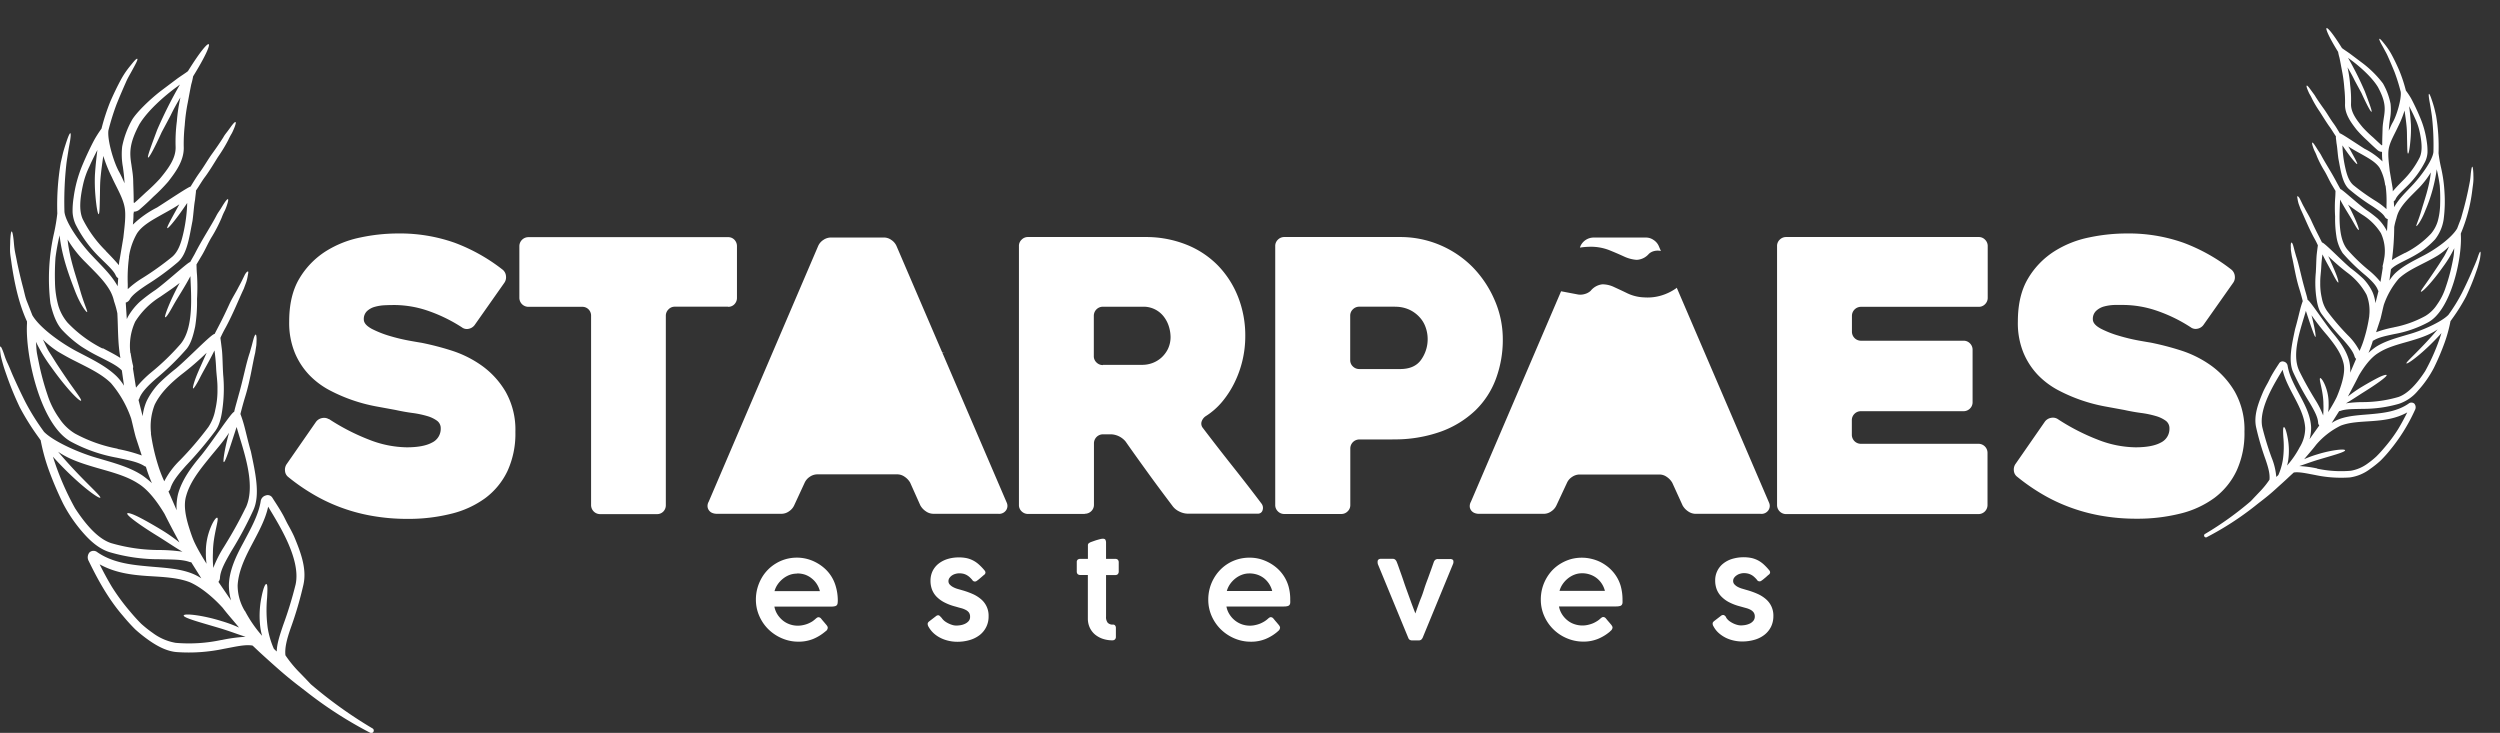 <?xml version="1.0" encoding="UTF-8" standalone="no"?><svg xmlns="http://www.w3.org/2000/svg" xmlns:xlink="http://www.w3.org/1999/xlink" fill="#000000" height="224.81" viewBox="0 0 766.9 224.81" width="766.9"><rect x="0" y="0" width="766.9" height="224.81" fill="#333333" stroke="none"/><defs><clipPath id="a"><path d="M11.84 0H766.9V214.91H11.84z" fill="none"/></clipPath></defs><g data-name="Camada 2"><g data-name="Camada 1"><path d="M338.31,111.92h12.22a8.92,8.92,0,0,0,2.89-.52,8.65,8.65,0,0,0,2.78-1.63,8.91,8.91,0,0,0,2.07-2.72,8.41,8.41,0,0,0,.81-3.82,11.16,11.16,0,0,0-.41-2.72,9.67,9.67,0,0,0-1.39-3,7.82,7.82,0,0,0-6.75-3.42H338.31a2.77,2.77,0,0,0-2.77,2.78v12.31a2.62,2.62,0,0,0,.81,2,2.7,2.7,0,0,0,2,.81m-5.57,45.67H315.38a2.76,2.76,0,0,1-2-.81,2.63,2.63,0,0,1-.81-2V75.53a2.61,2.61,0,0,1,.81-2,2.67,2.67,0,0,1,2-.82h36.06A33.41,33.41,0,0,1,363.82,75a28,28,0,0,1,9.68,6.33A29.11,29.11,0,0,1,379.76,91,32.23,32.23,0,0,1,382,103.24a32.23,32.23,0,0,1-3.36,14.26,29.33,29.33,0,0,1-3.83,5.86,21.54,21.54,0,0,1-5,4.34,3.21,3.21,0,0,0-1.22,1.68,2.09,2.09,0,0,0,.41,1.91q4.41,5.81,9.27,11.94t8.7,11.24a2.16,2.16,0,0,1,.35,2,1.44,1.44,0,0,1-1.51,1.1H364.29a5.93,5.93,0,0,1-2.49-.64,5.45,5.45,0,0,1-2-1.56c-2.44-3.24-4.91-6.53-7.32-9.86s-4.82-6.68-7.2-10.08a6.14,6.14,0,0,0-4.39-2.2h-2.54a2.77,2.77,0,0,0-2.77,2.78v18.78a2.66,2.66,0,0,1-.81,2,2.79,2.79,0,0,1-2,.81M251,75.41a4.3,4.3,0,0,1,1.56-1.8,4.14,4.14,0,0,1,2.38-.75h16.23a3.87,3.87,0,0,1,2.26.75,4.36,4.36,0,0,1,1.56,1.8l33.86,78.84a2.38,2.38,0,0,1-.17,2.2,2.57,2.57,0,0,1-2.49,1.16H286.38a4.05,4.05,0,0,1-2.37-.76,5.31,5.31,0,0,1-1.68-1.8l-3.13-7a5.38,5.38,0,0,0-1.68-1.79,3.94,3.94,0,0,0-2.25-.75H250.79a4.14,4.14,0,0,0-2.38.75,4.33,4.33,0,0,0-1.56,1.79l-3.24,7a4.39,4.39,0,0,1-1.57,1.8,4,4,0,0,1-2.25.76h-20a3.63,3.63,0,0,1-1.21-.23,2.26,2.26,0,0,1-1-.7,2.3,2.3,0,0,1-.52-1.15,2.6,2.6,0,0,1,.34-1.63ZM223.31,94.08H207.07a2.62,2.62,0,0,0-2,.82,2.69,2.69,0,0,0-.82,2v58a2.77,2.77,0,0,1-.75,2,2.66,2.66,0,0,1-2,.81h-17.4a2.77,2.77,0,0,1-2.78-2.78v-58a2.72,2.72,0,0,0-.75-2,2.65,2.65,0,0,0-2-.81H162.1a2.77,2.77,0,0,1-2.78-2.78V75.53a2.78,2.78,0,0,1,2.78-2.78h61.21a2.59,2.59,0,0,1,2,.82,2.8,2.8,0,0,1,.76,2V91.31a2.78,2.78,0,0,1-.76,2,2.58,2.58,0,0,1-2,.81M100.88,128.52a65.57,65.57,0,0,0,12.4,6.38,32.5,32.5,0,0,0,11.47,2.32c3.41,0,6-.48,7.77-1.45a4.67,4.67,0,0,0,2.68-4.34,2.82,2.82,0,0,0-1.16-2.38,9.76,9.76,0,0,0-3.07-1.44,29.56,29.56,0,0,0-4.47-.93q-2.55-.34-5.21-.93l-6-1.1a50.49,50.49,0,0,1-14.15-4.92A24.68,24.68,0,0,1,94.84,115a22.2,22.2,0,0,1-4.45-6.91,24.24,24.24,0,0,1-1.68-9.44q0-8,3.13-13.22a25,25,0,0,1,8-8.29,31.71,31.71,0,0,1,10.72-4.29A55.59,55.59,0,0,1,122,71.62a50.33,50.33,0,0,1,17.45,2.84,55.09,55.09,0,0,1,14.77,8.29,2.82,2.82,0,0,1,1,2,2.94,2.94,0,0,1-.57,2.09l-9.05,12.87a3,3,0,0,1-1.85,1.16,2.5,2.5,0,0,1-2.08-.47,47.66,47.66,0,0,0-11-5.27,32.3,32.3,0,0,0-9.39-1.56c-.86,0-1.84,0-3,.06a13.64,13.64,0,0,0-3.19.46,5.79,5.79,0,0,0-2.49,1.33,3.34,3.34,0,0,0-1,2.55c0,1.09.81,2,2.43,2.9a31.58,31.58,0,0,0,5.56,2.2,56.25,56.25,0,0,0,6,1.44c1.94.35,3.17.56,3.71.64a85.39,85.39,0,0,1,9.16,2.37,33.5,33.5,0,0,1,9.33,4.64,26,26,0,0,1,7.31,8,23.66,23.66,0,0,1,3,12.34,27.39,27.39,0,0,1-2.43,12,22.27,22.27,0,0,1-6.79,8.29,29.49,29.49,0,0,1-10.43,4.8,53.84,53.84,0,0,1-13.5,1.58,61.25,61.25,0,0,1-11.25-1,54.08,54.08,0,0,1-9.74-2.73,52.82,52.82,0,0,1-8.4-4.11,59.78,59.78,0,0,1-7.13-5,2.59,2.59,0,0,1-1-1.92,3,3,0,0,1,.58-2.14l8.93-12.87a3,3,0,0,1,1.85-1.15,2.79,2.79,0,0,1,2.09.34" fill="#ffffff"/><path d="M11.84 0H766.9V214.91H11.84z" fill="none"/><g clip-path="url(#a)"><path d="M264.06,126.87,280,138.45l-8-24.23Zm-9.88-7.14c9.3-5.66,22.7-10.27,35.65-11.58H270.12l-6.07-18.77L258,108.17H238.2Zm-2.71,16.4-3.18,2.32,2.35-7.22Zm-2.05,2.32v0Z" fill="#ffffff" fill-rule="evenodd"/></g><path d="M427.94,94.08H417a2.73,2.73,0,0,0-2,.82,2.64,2.64,0,0,0-.81,1.94v13.62a2.6,2.6,0,0,0,.81,1.94,2.75,2.75,0,0,0,2,.81h12.47c3,0,5.11-.95,6.45-2.82a10.9,10.9,0,0,0,1.4-10,8.76,8.76,0,0,0-1.93-3.17,9.81,9.81,0,0,0-3.13-2.25,10.17,10.17,0,0,0-4.33-.87m-.81,40.71H417a2.77,2.77,0,0,0-2.78,2.77v17.28a2.62,2.62,0,0,1-.81,2,2.68,2.68,0,0,1-1.95.81H394a2.7,2.7,0,0,1-2-.81,2.67,2.67,0,0,1-.81-2V75.53a2.65,2.65,0,0,1,.81-2,2.73,2.73,0,0,1,2-.82h35.48a31.23,31.23,0,0,1,22.2,9.16,33.19,33.19,0,0,1,6.73,10A30,30,0,0,1,461,104.05a34.38,34.38,0,0,1-2.1,12.12,26.12,26.12,0,0,1-6.33,9.74,30.22,30.22,0,0,1-10.58,6.49,42,42,0,0,1-14.82,2.38" fill="#ffffff"/><path d="M11.84 0H766.9V214.91H11.84z" fill="none"/><path d="M514.36,88.26l28.34,66a2.35,2.35,0,0,1-.18,2.2,2.57,2.57,0,0,1-2.49,1.16H520.21a4.05,4.05,0,0,1-2.37-.76,5.31,5.31,0,0,1-1.68-1.8L513,148.12a5.34,5.34,0,0,0-1.68-1.81,3.87,3.87,0,0,0-2.26-.75H484.61a4.11,4.11,0,0,0-2.37.75,4.19,4.19,0,0,0-1.56,1.81l-3.24,6.94a4.39,4.39,0,0,1-1.57,1.8,4,4,0,0,1-2.26.76h-20a3.74,3.74,0,0,1-1.22-.23,2.5,2.5,0,0,1-1-.69,2.29,2.29,0,0,1-.52-1.16,2.72,2.72,0,0,1,.35-1.62l27.66-64.57,5.26,1a4.74,4.74,0,0,0,2.11-.19,4.31,4.31,0,0,0,1.69-.94,5.39,5.39,0,0,1,3.59-2,8.26,8.26,0,0,1,3.59.83c1.26.58,2.64,1.21,4.12,1.94a13.08,13.08,0,0,0,5.18,1.24,14.59,14.59,0,0,0,5.39-.64,15.75,15.75,0,0,0,4.33-2.13Z" fill="#ffffff"/><path d="M11.84 0H766.9V214.91H11.84z" fill="none"/><path d="M484.85,75.42a4.48,4.48,0,0,1,3.93-2.55H505a4.07,4.07,0,0,1,2.26.75,4.23,4.23,0,0,1,1.56,1.8L509.5,77a4.24,4.24,0,0,0-2,0,3.62,3.62,0,0,0-1.69.87,5.2,5.2,0,0,1-3.76,1.84,11.13,11.13,0,0,1-3.81-1c-1.37-.63-2.91-1.3-4.65-2a15.53,15.53,0,0,0-6.29-1,19.4,19.4,0,0,0-2.65.25Z" fill="#ffffff"/><path d="M11.84 0H766.9V214.91H11.84z" fill="none"/><path d="M568.1,96.88v4.86a2.77,2.77,0,0,0,2.78,2.78H602.3a2.65,2.65,0,0,1,2,.81,2.71,2.71,0,0,1,.81,2v16a2.66,2.66,0,0,1-.81,2,2.74,2.74,0,0,1-2,.81H570.88a2.72,2.72,0,0,0-2,.81,2.67,2.67,0,0,0-.81,2v4.41a2.77,2.77,0,0,0,2.78,2.78h36.06a2.77,2.77,0,0,1,2.78,2.78v16a2.77,2.77,0,0,1-2.78,2.78h-59a2.77,2.77,0,0,1-2.78-2.78V75.53a2.65,2.65,0,0,1,.81-2,2.73,2.73,0,0,1,2-.82h59a2.64,2.64,0,0,1,2,.82,2.68,2.68,0,0,1,.81,2V91.31a2.7,2.7,0,0,1-.81,2,2.63,2.63,0,0,1-2,.81H570.88a2.78,2.78,0,0,0-2.78,2.78" fill="#ffffff"/><path d="M11.84 0H766.9V214.91H11.84z" fill="none"/><path d="M631.18,128.52a65.27,65.27,0,0,0,12.4,6.38,32.56,32.56,0,0,0,11.49,2.32c3.4,0,6-.48,7.77-1.45a4.66,4.66,0,0,0,2.66-4.34,2.82,2.82,0,0,0-1.16-2.38,9.76,9.76,0,0,0-3.07-1.44,29.3,29.3,0,0,0-4.47-.93q-2.55-.34-5.21-.93l-6-1.1a50.49,50.49,0,0,1-14.15-4.92,24.86,24.86,0,0,1-6.33-4.74,22.38,22.38,0,0,1-4.45-6.91A24,24,0,0,1,619,98.64q0-8,3.13-13.22a24.88,24.88,0,0,1,8-8.29,31.62,31.62,0,0,1,10.72-4.29,55.66,55.66,0,0,1,11.48-1.22,50.33,50.33,0,0,1,17.45,2.84,55.3,55.3,0,0,1,14.78,8.29,3,3,0,0,1,1,2,2.9,2.9,0,0,1-.58,2.09l-9.05,12.84a2.91,2.91,0,0,1-1.85,1.16,2.53,2.53,0,0,1-2.08-.46,46.85,46.85,0,0,0-11-5.27,32.3,32.3,0,0,0-9.39-1.56c-.85,0-1.84,0-3,0a14.18,14.18,0,0,0-3.19.47A5.75,5.75,0,0,0,643,95.37a3.37,3.37,0,0,0-1,2.55c0,1.09.81,2,2.43,2.89A30.5,30.5,0,0,0,650,103a57,57,0,0,0,6,1.45c1.94.35,3.17.56,3.71.64a85.39,85.39,0,0,1,9.16,2.37,33.34,33.34,0,0,1,9.33,4.63,26,26,0,0,1,7.31,8,23.67,23.67,0,0,1,3,12.35,27.31,27.31,0,0,1-2.43,12,22.3,22.3,0,0,1-6.79,8.3,29.49,29.49,0,0,1-10.43,4.8,54.33,54.33,0,0,1-13.51,1.58,61.33,61.33,0,0,1-11.25-1,54.33,54.33,0,0,1-9.73-2.73,52.21,52.21,0,0,1-8.42-4.11,61.16,61.16,0,0,1-7.12-5,2.57,2.57,0,0,1-1.06-1.92,3,3,0,0,1,.58-2.14l8.93-12.87a3,3,0,0,1,1.85-1.16,2.79,2.79,0,0,1,2.09.35" fill="#ffffff"/><path d="M11.84 0H766.9V214.91H11.84z" fill="none"/><path d="M491.62,126.11h10.32a1.92,1.92,0,0,0,1.68-.75,1.62,1.62,0,0,0-.06-1.79c-.78-1.94-1.7-4.2-2.78-6.78s-2.08-5-3-7.25c-.31-.69-.66-1-1-1s-.73.35-1.05,1l-5.79,14a1.83,1.83,0,0,0,0,1.79,1.9,1.9,0,0,0,1.74.76" fill="#ffffff"/><path d="M11.84 0H766.9V214.91H11.84z" fill="none"/><path d="M703,74.47c.15,0,.34.39.53,1.11.11.36.21.79.34,1.29s.31,1.07.47,1.69c.86,2.46,1.52,6,2.55,9.67.32,1.26.78,2.58,1,3.78.56,0,5,6.79,7.47,9.86,2.23,2.65,4.34,5.46,5.25,8.76a12.65,12.65,0,0,1,.33,3.72l.37-.88,1.45-3.38a1.54,1.54,0,0,1-.46-.7c-.47-1.63-1.81-3.24-3.53-5.2a87.28,87.28,0,0,1-6.55-7.81c-1.1-1.51-1.45-3.5-1.75-5.79a33.15,33.15,0,0,1-.07-7c.14-2.27.13-4.32.31-5.84s.32-2.49.32-2.49a24.06,24.06,0,0,0-1.21-2.37c-1.77-3.31-3-6.48-4.1-8.77-.21-.57-.4-1.1-.58-1.57a11.42,11.42,0,0,1-.3-1.24c-.11-.7-.22-1.08-.07-1.11s.5.27.8.91c.16.33.36.71.57,1.16s.5,1,.79,1.5c.54,1.13,1.41,2.42,2.08,3.9s1.44,3.08,2.29,4.72l1,2c.6-.1,5.86,5.4,8.75,7.84A43.11,43.11,0,0,1,725,85.54a15.8,15.8,0,0,1,2.77,4,12.18,12.18,0,0,1,.92,3.46l.93-3.71a2,2,0,0,1-.21-.38c-.48-1.35-1.88-2.81-3.76-4.44a60.25,60.25,0,0,1-7-6.81,12.7,12.7,0,0,1-1.91-5,35.23,35.23,0,0,1-.42-6.26,44.36,44.36,0,0,1,0-5.4c.13-1.45.09-2.37.13-2.41l-1-1.69c-1-1.63-1.65-3.3-2.6-4.79A33.22,33.22,0,0,1,710.75,48,12.12,12.12,0,0,0,710,46.3a13.83,13.83,0,0,1-.5-1.31c-.24-.73-.31-1.18-.18-1.24s.44.29.86.94c.22.33.47.73.76,1.19s.68,1,1,1.55c1.21,2.35,3.27,5.43,5,8.77l1,1.81c.47,0,5.15,4.37,7.84,6.31a37.68,37.68,0,0,1,3.61,2.74A14.56,14.56,0,0,1,732,70.47l.23.48.24-3.74a1.44,1.44,0,0,1-.92-.71c-.58-1-2.14-2.14-3.92-3.32a59.81,59.81,0,0,1-6.95-5.08c-2.17-1.85-2.65-5.85-3.35-9.4-.26-1.79-.34-3.52-.58-4.76-.07-.62-.13-1.14-.18-1.51a4.33,4.33,0,0,1,0-.6c-.74-1.06-1.37-2.19-2.18-3.26-1-1.45-1.94-3-2.8-4.34a34.05,34.05,0,0,1-2.31-3.86,14.42,14.42,0,0,0-.84-1.58c-.24-.48-.42-.91-.57-1.28-.29-.71-.38-1.15-.25-1.24s.45.26.91.86l.81,1.11c.31.44.71.91,1,1.46.7,1.1,1.56,2.36,2.53,3.7s1.81,2.86,2.85,4.31c.76,1,1.4,2.14,2.05,3.19.33-.06,5.31,3.29,7.59,4.74a21.83,21.83,0,0,1,5.49,3.89,20.83,20.83,0,0,1-.14-2.45l0-.25a.71.71,0,0,1,0-.25,2.07,2.07,0,0,1-1.34-.5c-.94-.82-2-1.8-3.1-2.88a38.64,38.64,0,0,1-3.36-3.41c-1.94-2.48-3.7-5-3.54-8a39,39,0,0,0-.23-4.77,41.14,41.14,0,0,0-.68-5.14c-.31-1.61-.57-3.1-.8-4.17a16,16,0,0,1-.42-1.79c-5.49-8.86-4.39-10.14,1.17-1.19.39.34,1.31.91,2.42,1.7l3.82,2.87A32.89,32.89,0,0,1,731,25.6a20.53,20.53,0,0,1,2.32,6.2,15.81,15.81,0,0,1-.16,4.64c-.15,1.1-.31,2.27-.37,3.66.37-.83.72-1.7,1.17-2.5,1.24-2.1,2.77-7.26,2.48-9.44a55.61,55.61,0,0,0-1.84-5.93c-.74-1.84-1.47-3.54-2.13-5-.34-.8-.76-1.48-1.09-2.12s-.64-1.16-.89-1.62c-.49-.92-.71-1.48-.59-1.58s.55.33,1.21,1.14c.33.4.73.9,1.16,1.5s.89,1.3,1.32,2.09c.8,1.46,1.63,3.18,2.44,5.06a45.56,45.56,0,0,1,2,6.08,25.53,25.53,0,0,1,1.61,2.42c.8,1.52,1.83,3.62,2.79,5.94a28.72,28.72,0,0,1,2,7.28,18.89,18.89,0,0,1,.23,3.34,7.7,7.7,0,0,1-.66,2.7,28.54,28.54,0,0,1-5.58,7.63c-1.6,1.58-3.07,2.87-3.54,4a1.37,1.37,0,0,1-.57.64l.13,1.83c1.39-2.59,3.81-4.8,5.9-7.07,2.27-2.46,5.83-7.18,6.14-9.84A79.18,79.18,0,0,0,746,35.55c-.14-1-.29-1.9-.42-2.72s-.27-1.52-.37-2.11c-.19-1.18-.23-1.89-.09-1.92s.44.6.83,1.77c.2.58.43,1.3.67,2.12s.43,1.78.67,2.78A57.74,57.74,0,0,1,748.05,47a40.67,40.67,0,0,0,.77,4.44,44,44,0,0,1,1.06,7.62,42.57,42.57,0,0,1-.27,8.27A13.18,13.18,0,0,1,747,73.41a26.7,26.7,0,0,1-4.26,3.71,39,39,0,0,1-4.19,2.39c-2.21,1.13-4.11,2-5.1,3.1l-.48,3.45a13,13,0,0,1,1.71-2.17c2.4-2.31,5.66-3.86,8.82-5.52,3.44-1.78,8.51-5.3,10.26-8.29L754.94,67l.87-3.12c.54-2,1-4,1.37-5.77.19-1,.41-2,.54-2.83s.17-1.58.24-2.21c.15-1.24.29-1.94.44-1.92s.26.78.33,2.09c0,.64.06,1.44,0,2.32s-.23,1.9-.36,3a49,49,0,0,1-3.49,13.07,2.07,2.07,0,0,1,0,.35c.47,7-3,23.36-10.22,27a34.74,34.74,0,0,1-10.16,3.49c-2.66.57-4.76,1-6.22,1.88a1,1,0,0,1-.37.16,32.72,32.72,0,0,1-1.36,3.74,21.22,21.22,0,0,1,2.15-1.75c2.86-1.89,6.47-2.83,10-3.89,4-1.07,10.12-3.75,12.35-6l.14-.19a52.56,52.56,0,0,0,4-6.49c1.12-2.22,2.12-4.38,2.94-6.26.39-1,.78-1.82,1.11-2.61s.61-1.47.8-2.06c.39-1.17.67-1.82.82-1.77s.11.8-.09,2.08c-.13.63-.34,1.38-.58,2.24s-.59,1.78-.94,2.79c-.72,2-1.65,4.29-2.76,6.63a56.47,56.47,0,0,1-4.15,6.67l-.63.88v0a42.86,42.86,0,0,1-1.76,6.48,75.84,75.84,0,0,1-3.34,7.87,33.43,33.43,0,0,1-4.9,7,12.84,12.84,0,0,1-5.81,4,39.51,39.51,0,0,1-11.09,1.55c-2.76.08-5.09,0-6.79.6a1.19,1.19,0,0,1-.45.08l-2.31,3.66a11.26,11.26,0,0,1,2.2-1.14c3.09-1.2,6.81-1.28,10.23-1.61,3.79-.35,7.81-.87,11.16-3.19a1.37,1.37,0,0,1,1.77,0,1.74,1.74,0,0,1,.17,2,55.19,55.19,0,0,1-7.77,12.43,37.92,37.92,0,0,1-2.81,3.1,31.88,31.88,0,0,1-3.13,2.49,13.32,13.32,0,0,1-6.24,2.62,38.32,38.32,0,0,1-10.71-.76c-2.62-.48-4.77-1-6.48-.76,0,0-.79.7-1.88,1.73s-2.57,2.34-4,3.64-3,2.55-4.16,3.44-1.92,1.51-1.92,1.51a92.09,92.09,0,0,1-14.66,9.48.57.57,0,1,1-.52-1,99.22,99.22,0,0,0,13.94-10s1.44-1.53,2.92-3.08a26.18,26.18,0,0,0,2.81-3.5c.19-1.71-.33-3.66-1.2-6.2a83.12,83.12,0,0,1-2.85-9.7c-.87-3.64.56-7.42,2.1-11.06.41-.89.86-1.74,1.33-2.57s.83-1.68,1.26-2.43c.84-1.51,1.72-2.79,2.33-3.75a1.23,1.23,0,0,1,1.44-.52,1.55,1.55,0,0,1,1.16,1.23c.48,3.16,2.26,6.31,4,9.58,1.61,3,3.08,6.1,3.21,9.34a12.13,12.13,0,0,1-.5,3.65l3-4.21a1.42,1.42,0,0,1-.35-.85c-.09-1.75-1.2-3.73-2.59-6.12a85.36,85.36,0,0,1-5-9.23c-1.68-3.53-.45-8.72.52-13.36.65-2.24,1.14-4.4,1.55-6s.8-2.58.8-2.58c-.32-1.3-.69-2.66-1.12-4-1.13-3.69-1.61-7.3-2.23-9.8-.1-.62-.19-1.2-.27-1.72s0-.95-.06-1.32c0-.72.08-1.14.22-1.15m28.76-17.5A15.1,15.1,0,0,0,730,51.55c-1.14-1.79-3.39-3-5.52-4.22-1.41-.79-2.83-1.54-4.11-2.41,1.66,3,2.94,5.28,2.72,5.41S720.8,48,718.56,44.6a35.92,35.92,0,0,0,.82,6.59c.49,2.26,1.11,4.37,2.59,5.64a66.77,66.77,0,0,0,6.7,4.76,22.1,22.1,0,0,1,3.41,2.57V63a35.51,35.51,0,0,0-.29-6.13m-5,40a13.64,13.64,0,0,0-.82-6.45,20.81,20.81,0,0,0-6-6.85,63.35,63.35,0,0,1-5.76-5c1,2.17,1.9,4.18,2.46,5.65s.75,2.39.61,2.45-.78-.89-1.58-2.48-2.11-3.78-3.26-6.15c-.17,1.16-.31,2.54-.38,4s-.34,3.11-.3,4.7a19,19,0,0,0,.48,4.69,10.41,10.41,0,0,0,1.57,3.91,73.61,73.61,0,0,0,6.38,7.47,18.69,18.69,0,0,1,3.62,4.84A28,28,0,0,0,725.2,104a45.49,45.49,0,0,0,1.61-7.11m4.66-18.21a13,13,0,0,0-1.1-7.15,17.7,17.7,0,0,0-5.72-5.67c-1.51-1-3-2-4.37-3.11,2.27,4.19,3.55,7.67,3.3,7.78s-.9-1-1.86-2.71-2.55-4.07-3.87-6.6c-.14,4.2-.84,11.65,2.26,15.37A53.87,53.87,0,0,0,726.77,83a25.24,25.24,0,0,1,3.47,3.48l.7-4.36a1.46,1.46,0,0,1,0-.72c.19-.69.36-1.65.54-2.76m-2.11-52.06c-1.74-2.84-5.4-6.17-8.55-8.44-.18-.14-.34-.28-.54-.41a101.83,101.83,0,0,1,5.16,10.31c1.38,3.7,2.3,6.16,2.05,6.25s-1.48-2.21-3.1-5.78l-2-3.69a46.68,46.68,0,0,0-2.27-4.16,36.41,36.41,0,0,1,.81,5.39,35.55,35.55,0,0,1,.27,5.74c-.1,2.63,1.69,5,3.58,7.27A36.65,36.65,0,0,0,728,42.18c1,.94,1.87,1.78,2.58,2.38a.14.14,0,0,0,.12,0,.14.14,0,0,0,.07-.11c0-2,.08-3.57.11-4.91s.26-2.51.4-3.54c.47-2.88.49-5-1.88-9.39M737,55.49a26.86,26.86,0,0,0,5.27-7.21c.92-2,.61-4.84,0-7.76a18.38,18.38,0,0,0-1.45-4.25c-.59-1.35-1.23-2.61-1.8-3.7.27,2,.46,3.92.56,5.65a37.83,37.83,0,0,1-.14,4.68c-.22,2.67-.54,4.28-.76,4.22s-.23-1.53-.28-3.94c-.05-1.19,0-2.64-.14-4.21s-.37-3.27-.64-5.06a31.1,31.1,0,0,1-1.94,4.82c-1.07,2.37-2.47,4.59-2.89,6.79-.35,1.83,0,4.34.28,6.9l.81,4.79.07.34A6.75,6.75,0,0,1,734,58.7c.85-1,1.81-2,3-3.21m.78,22.11a28.7,28.7,0,0,0,7.92-5.88,10.58,10.58,0,0,0,2.11-3.9,21.09,21.09,0,0,0,.73-5.27,52.55,52.55,0,0,0-.12-5.62,47.52,47.52,0,0,0-.93-5A48.42,48.42,0,0,1,744,64.56c-1.19,3.15-2.61,4.94-2.76,4.79s.73-1.93,1.58-4.89,2.38-7,2.86-11.56a26.22,26.22,0,0,1-4.13,5.23c-2.24,2.26-4.35,4.24-5.61,6.58a9.29,9.29,0,0,0-.81,2.23,20.47,20.47,0,0,0-.68,2.7,79.84,79.84,0,0,1-.7,10.14c1.13-.73,2.49-1.42,4-2.2m-3.4,22.82A32.9,32.9,0,0,0,744,96.93a11,11,0,0,0,3.53-3.41,19.24,19.24,0,0,0,2.7-5.36A57.53,57.53,0,0,0,752,81.94c.22-1,.43-2,.61-3s.19-1.93.27-2.81a34.78,34.78,0,0,1-3.42,5.67c-1.18,1.66-2.3,3.12-3.29,4.29-1.95,2.35-3.37,3.6-3.53,3.38s1-1.65,2.65-4.07c.84-1.22,1.83-2.67,2.9-4.31l1.64-2.59c.51-.92,1-1.9,1.45-2.9a21.14,21.14,0,0,1-3.37,2.72c-1.25.78-2.54,1.45-3.81,2.1-3.14,1.61-6.1,3-8.26,5.07a24.68,24.68,0,0,0-4.59,8.06c-.36,1.41-.65,2.83-1,4.23l-1.36,4.13a33.71,33.71,0,0,1,5.5-1.5M725,123.35a39.17,39.17,0,0,0,10.74-1.57c2.93-1,5.74-4.14,8.2-7.92a62.81,62.81,0,0,0,5-11.68c-5.44,6.07-10.53,9.71-10.75,9.29s4.53-4.38,9.58-10.43c-2.61,1.83-5.83,2.79-8.77,3.66-3.52,1-6.75,1.84-9.38,3.55-2.24,1.34-4.28,4-6,6.92-1.07,2.18-2.24,4.3-3.37,6.46a40,40,0,0,1,4.09-2.86c1.9-1.14,3.79-2.2,5.21-2.92s2.5-1,2.58-.79c.15.48-3.34,2.94-7,5.21-2.09,1.32-4.1,2.67-5.49,3.46a36.79,36.79,0,0,1,5.42-.38M710.8,143.76a35.17,35.17,0,0,0,10.33.65,12.15,12.15,0,0,0,5.21-2.25A26.25,26.25,0,0,0,729,140c.82-.82,1.64-1.71,2.42-2.65a46.61,46.61,0,0,0,4.25-5.74c1.15-1.92,2.09-3.73,2.78-5.1-3.48,1.93-7.14,2.4-10.79,2.66s-6.79.32-9.6,1.39a23.55,23.55,0,0,0-7.53,5.83c-1.17,1.54-2.48,3-3.71,4.47a31.78,31.78,0,0,1,4-1.47c4.23-1.33,8.54-1.81,8.56-1.25s-4.1,1.64-8.22,2.88c-2.21.66-4.31,1.47-5.84,1.95a35,35,0,0,1,5.48.73m-5.29-6.59a11.26,11.26,0,0,0,1.63-5.81c-.16-2.92-1.39-5.72-2.92-8.67s-3.37-6.14-4-9.2c-2.2,3.75-7.45,11.75-6.24,17.6a87.31,87.31,0,0,0,2.86,9.34,19.94,19.94,0,0,1,1.43,5.93,7.1,7.1,0,0,0,.65-.6,19.2,19.2,0,0,0,1.38-4.72,29.72,29.72,0,0,0,.14-6.8c-.1-1.86-.14-3.1.17-3.15s.73,1.11,1.1,3a21.2,21.2,0,0,1,.23,7.15,13.38,13.38,0,0,1-.37,1.64,28.24,28.24,0,0,0,3.92-5.7m-.19-23.38c1.76,3.61,3.37,6.33,4.92,8.89a26.5,26.5,0,0,1,2.43,4.81,26.21,26.21,0,0,0,.08-3.45c0-4-1.49-7.7-1-8,.24-.11.89.71,1.5,2.18a14.4,14.4,0,0,1,1.1,5.66,16.13,16.13,0,0,1-.15,2.61l.79-1.29c.61-1,1.26-2.15,1.84-3.34a39.65,39.65,0,0,0,1.39-3.77c.78-2.52,1.2-5,.61-6.94-.79-3-2.76-5.57-4.89-8.2a76,76,0,0,1-4.84-6.19c1,3.83,1.42,6.59,1.19,6.65s-1.41-3.42-2.92-8c-1.3,4.76-4.56,12.94-2.08,18.29" fill="#ffffff"/><path d="M11.84 0H766.9V214.91H11.84z" fill="none"/><path d="M529.46,189.37a4.43,4.43,0,0,0,1,1.12,7.84,7.84,0,0,0,1.29.77,6.63,6.63,0,0,0,1.26.45,4.08,4.08,0,0,0,1,.14,8.31,8.31,0,0,0,1.3-.11,5.62,5.62,0,0,0,1.41-.43,3.11,3.11,0,0,0,1.11-.84,2,2,0,0,0,.47-1.33,2.13,2.13,0,0,0-.36-1.28,2.85,2.85,0,0,0-1-.83,6.28,6.28,0,0,0-1.41-.53l-1.68-.47a16,16,0,0,1-3.52-1.33,9.2,9.2,0,0,1-2.37-1.79,6.48,6.48,0,0,1-1.37-2.2,7.66,7.66,0,0,1-.44-2.62,6.5,6.5,0,0,1,2.41-5.17,8.25,8.25,0,0,1,2.76-1.46,12.44,12.44,0,0,1,6-.28,8.31,8.31,0,0,1,2,.74,8.81,8.81,0,0,1,1.74,1.24,17.63,17.63,0,0,1,1.65,1.75,1,1,0,0,1,.29.68.9.9,0,0,1-.39.68,7.37,7.37,0,0,0-.69.59c-.25.24-.54.46-.8.68a7.43,7.43,0,0,1-.75.57.92.92,0,0,1-1.43-.28,8.21,8.21,0,0,0-.87-.89,4.13,4.13,0,0,0-.91-.63,4.36,4.36,0,0,0-1-.37,5.61,5.61,0,0,0-1.21-.13,4,4,0,0,0-1.1.17,3.22,3.22,0,0,0-1.05.47,2.91,2.91,0,0,0-.81.75,1.64,1.64,0,0,0-.33,1,1.49,1.49,0,0,0,.4,1.06,3.74,3.74,0,0,0,1,.77,7.07,7.07,0,0,0,1.34.54l1.35.4a23.58,23.58,0,0,1,3.33,1.18,10.16,10.16,0,0,1,2.6,1.62A6.57,6.57,0,0,1,544,189a7.33,7.33,0,0,1-.72,3.26,7.25,7.25,0,0,1-2,2.46,8.86,8.86,0,0,1-3,1.52,13.38,13.38,0,0,1-3.83.54,11.56,11.56,0,0,1-2.52-.27,10.78,10.78,0,0,1-2.44-.82,9.81,9.81,0,0,1-2.17-1.43,7.24,7.24,0,0,1-1.65-2.06,1.63,1.63,0,0,1-.3-.89.81.81,0,0,1,.12-.44,2.33,2.33,0,0,1,.35-.36l2.2-1.69a1.12,1.12,0,0,1,.53-.17.72.72,0,0,1,.49.18,5,5,0,0,1,.48.51m-44.3-13.48a6.23,6.23,0,0,0-2.25.42,7.49,7.49,0,0,0-2,1.15,8,8,0,0,0-1.59,1.7,6.85,6.85,0,0,0-1,2.12h13.92a7.42,7.42,0,0,0-.95-2.19,7,7,0,0,0-1.55-1.7,6.87,6.87,0,0,0-2.07-1.11,7.49,7.49,0,0,0-2.5-.4M494,193.63a13.68,13.68,0,0,1-3.78,2.34,11.61,11.61,0,0,1-4.51.85,12.81,12.81,0,0,1-5-1,13.08,13.08,0,0,1-7-6.84,12.31,12.31,0,0,1-1.05-5.07,13.13,13.13,0,0,1,.43-3.39,13.19,13.19,0,0,1,3.17-5.67,12.49,12.49,0,0,1,2.55-2,13.29,13.29,0,0,1,3-1.31,12.65,12.65,0,0,1,3.47-.46,12.28,12.28,0,0,1,2.95.36,12.64,12.64,0,0,1,2.77,1,13.6,13.6,0,0,1,2.44,1.62,12,12,0,0,1,2,2.16,11.47,11.47,0,0,1,1.73,3.55,15.48,15.48,0,0,1,.55,4.23,8.54,8.54,0,0,1,0,.95,1.39,1.39,0,0,1-.24.62,1,1,0,0,1-.6.34,4.3,4.3,0,0,1-1.1.12H478.23a6.71,6.71,0,0,0,1,2.5,7.45,7.45,0,0,0,1.69,1.84,6.77,6.77,0,0,0,2.14,1.13,7.6,7.6,0,0,0,4,.2,10.3,10.3,0,0,0,1.51-.46,8.65,8.65,0,0,0,1.32-.69,6.42,6.42,0,0,0,1.05-.8s0,0,0,0a5.6,5.6,0,0,1,.45-.35.8.8,0,0,1,.45-.12,1,1,0,0,1,.41.11,1.34,1.34,0,0,1,.44.4c.35.44.65.78.9,1.07s.45.54.62.73a3.72,3.72,0,0,1,.34.51.87.87,0,0,1,.11.44,1.48,1.48,0,0,1-.76,1.1M422.65,173a.33.33,0,0,1,0-.08,1.15,1.15,0,0,0-.05-.2,1.87,1.87,0,0,1,0-.25,1.11,1.11,0,0,1,0-.23.76.76,0,0,1,.27-.6,1.17,1.17,0,0,1,.79-.22h3.54a1.19,1.19,0,0,1,.76.23,1.75,1.75,0,0,1,.48.67l.35.89c.26.74.56,1.59.89,2.51s.67,1.89,1,2.89.7,2,1.06,3,.69,1.9,1,2.76.6,1.62.85,2.28.45,1.17.59,1.53c.22-.64.48-1.39.78-2.22s.61-1.71,1-2.65.69-1.91,1-2.89.7-2,1.05-2.93l1-2.75c.31-.86.58-1.65.83-2.36a1.68,1.68,0,0,1,.49-.68,1.29,1.29,0,0,1,.78-.21h3.68a1.31,1.31,0,0,1,.83.2.63.63,0,0,1,.23.51,3.67,3.67,0,0,1,0,.39,2.13,2.13,0,0,1-.09.35l-9.36,22.73a2.66,2.66,0,0,1-.38.52,1.14,1.14,0,0,1-.84.25h-1.83a1.39,1.39,0,0,1-1-.24,1.36,1.36,0,0,1-.35-.53Zm-39.45,2.91a6.25,6.25,0,0,0-2.26.42,7.4,7.4,0,0,0-2,1.14,8.06,8.06,0,0,0-1.6,1.7,7,7,0,0,0-1,2.12h13.92a7.36,7.36,0,0,0-.95-2.18,7.2,7.2,0,0,0-1.54-1.71,7,7,0,0,0-2.06-1.11,7.8,7.8,0,0,0-2.5-.39M392,193.67a13.58,13.58,0,0,1-3.77,2.34,11.63,11.63,0,0,1-4.52.84,12.67,12.67,0,0,1-5-1,13.63,13.63,0,0,1-4.17-2.75,13.15,13.15,0,0,1-2.84-4.1,12.4,12.4,0,0,1-1.05-5.07,13.05,13.05,0,0,1,.43-3.38,12.83,12.83,0,0,1,1.24-3.06,12.59,12.59,0,0,1,1.93-2.61,12.31,12.31,0,0,1,5.59-3.35,12.63,12.63,0,0,1,3.46-.46,12.35,12.35,0,0,1,3,.35,13.32,13.32,0,0,1,2.76,1.05,13.16,13.16,0,0,1,2.45,1.62,11.75,11.75,0,0,1,3.74,5.71,14.68,14.68,0,0,1,.54,4.22,8.31,8.31,0,0,1,0,.95,1.29,1.29,0,0,1-.25.63,1.06,1.06,0,0,1-.59.33,4.24,4.24,0,0,1-1.1.12H376.22a6.63,6.63,0,0,0,1,2.5,7.38,7.38,0,0,0,3.84,3,7.51,7.51,0,0,0,2.32.38,7.26,7.26,0,0,0,1.7-.19,8.69,8.69,0,0,0,1.52-.46,10.09,10.09,0,0,0,1.31-.68,7.59,7.59,0,0,0,1.05-.8s0,0,0,0a3.25,3.25,0,0,1,.45-.35.81.81,0,0,1,.45-.13,1.24,1.24,0,0,1,.42.12,1.48,1.48,0,0,1,.42.39c.36.44.65.79.91,1.08l.61.73a2.75,2.75,0,0,1,.35.51,1,1,0,0,1,.1.44,1.46,1.46,0,0,1-.75,1.1m-50.72,2.74a9.31,9.31,0,0,1-2.92-.47,7.55,7.55,0,0,1-2.37-1.31,6.24,6.24,0,0,1-1.61-2.11,6.61,6.61,0,0,1-.59-2.84V176.38h-2.26a1.23,1.23,0,0,1-.85-.25,1.15,1.15,0,0,1-.29-.84v-2.82a1,1,0,0,1,.29-.8,1.32,1.32,0,0,1,.86-.23h2.27c0-.7,0-1.39,0-2.08s0-1.39,0-2.08a.76.76,0,0,1,.24-.61,2.67,2.67,0,0,1,.75-.41l.81-.29c.33-.11.64-.23,1-.33s.66-.19,1-.27a3.22,3.22,0,0,1,.79-.11c.4,0,.67.11.78.34a1.87,1.87,0,0,1,.19.89v4.95h2.82a1.08,1.08,0,0,1,.79.26,1.14,1.14,0,0,1,.28.84v2.68a1.24,1.24,0,0,1-.28.91,1.07,1.07,0,0,1-.79.27h-2.82v12.75a2.82,2.82,0,0,0,.51,1.88,2.06,2.06,0,0,0,1.64.57.74.74,0,0,1,.64.29,1.14,1.14,0,0,1,.23.71v2.74a1.08,1.08,0,0,1-.28.8,1.1,1.1,0,0,1-.8.29m-52.44-7a4.22,4.22,0,0,0,1,1.11,6.94,6.94,0,0,0,1.3.77,7.81,7.81,0,0,0,1.26.46,4.64,4.64,0,0,0,.95.13,8.21,8.21,0,0,0,1.3-.11,5.13,5.13,0,0,0,1.41-.43,3.31,3.31,0,0,0,1.12-.83,1.9,1.9,0,0,0,.45-1.34,2.15,2.15,0,0,0-.35-1.28,2.78,2.78,0,0,0-1-.82,6.68,6.68,0,0,0-1.41-.54c-.53-.13-1.1-.3-1.68-.47a16,16,0,0,1-3.52-1.33,9.42,9.42,0,0,1-2.39-1.78,6.59,6.59,0,0,1-1.36-2.21,7.56,7.56,0,0,1-.43-2.61,6.82,6.82,0,0,1,.62-2.92,6.62,6.62,0,0,1,1.78-2.26,8.48,8.48,0,0,1,2.75-1.46,11.72,11.72,0,0,1,3.56-.52,11.37,11.37,0,0,1,2.45.24,8.33,8.33,0,0,1,2,.75,8.42,8.42,0,0,1,1.74,1.24,16.47,16.47,0,0,1,1.66,1.74,1.1,1.1,0,0,1,.3.69.9.9,0,0,1-.39.67c-.2.15-.43.35-.7.59s-.54.46-.8.68a8.22,8.22,0,0,1-.74.57.92.92,0,0,1-1.43-.28,9.23,9.23,0,0,0-.87-.89,4.94,4.94,0,0,0-.91-.63,4.48,4.48,0,0,0-1-.37,5.7,5.7,0,0,0-1.21-.12,4.08,4.08,0,0,0-1.11.16,3.42,3.42,0,0,0-1.07.47,2.87,2.87,0,0,0-.79.76,1.68,1.68,0,0,0-.33,1,1.48,1.48,0,0,0,.41,1.07,3.88,3.88,0,0,0,1,.76,7.08,7.08,0,0,0,1.34.55c.49.15.94.26,1.35.39a24.26,24.26,0,0,1,3.32,1.18,10.38,10.38,0,0,1,2.59,1.62,6.56,6.56,0,0,1,2.3,5.26,7.08,7.08,0,0,1-2.74,5.72,9.2,9.2,0,0,1-3.05,1.53,13.26,13.26,0,0,1-3.82.53,11.47,11.47,0,0,1-2.51-.27,10.78,10.78,0,0,1-2.44-.82,9.33,9.33,0,0,1-2.17-1.42,8,8,0,0,1-1.67-2.06,1.85,1.85,0,0,1-.29-.89.82.82,0,0,1,.13-.45,1.84,1.84,0,0,1,.34-.35l2.2-1.69a1,1,0,0,1,.53-.18.69.69,0,0,1,.49.19,3.48,3.48,0,0,1,.47.51m-44.28-13.48a6.46,6.46,0,0,0-2.26.41,7.44,7.44,0,0,0-2,1.15,8.07,8.07,0,0,0-1.6,1.7,6.76,6.76,0,0,0-1,2.12h13.92a7.42,7.42,0,0,0-.95-2.19,7,7,0,0,0-1.54-1.7A7,7,0,0,0,247,176.3a7.53,7.53,0,0,0-2.5-.39m8.74,17.75a14,14,0,0,1-3.78,2.34,11.85,11.85,0,0,1-4.52.84,12.68,12.68,0,0,1-5-1,13.54,13.54,0,0,1-4.17-2.74,13.07,13.07,0,0,1-2.83-4.1,12.25,12.25,0,0,1-1.06-5.07,13.05,13.05,0,0,1,.43-3.38,13.7,13.7,0,0,1,1.23-3.06,12.39,12.39,0,0,1,4.48-4.65,12.38,12.38,0,0,1,3-1.31,12.64,12.64,0,0,1,6.41-.11,12.66,12.66,0,0,1,2.77,1.05,13.09,13.09,0,0,1,2.44,1.62,11.38,11.38,0,0,1,2,2.15,11.61,11.61,0,0,1,1.72,3.56A15.39,15.39,0,0,1,257,184a6.39,6.39,0,0,1-.05,1,1.23,1.23,0,0,1-.24.63,1.09,1.09,0,0,1-.59.33,4.41,4.41,0,0,1-1.1.12H237.55a6.8,6.8,0,0,0,1,2.5,7.85,7.85,0,0,0,1.69,1.84,7.06,7.06,0,0,0,2.15,1.14,7.44,7.44,0,0,0,4,.19,8.33,8.33,0,0,0,1.51-.46,9,9,0,0,0,1.31-.68,9.14,9.14,0,0,0,1-.8,0,0,0,0,1,0,0,3.8,3.8,0,0,1,.45-.34.76.76,0,0,1,.45-.13,1.21,1.21,0,0,1,.4.11,1.33,1.33,0,0,1,.44.4c.35.44.66.79.91,1.08l.61.73a3.12,3.12,0,0,1,.35.5,1,1,0,0,1,.1.44,1.41,1.41,0,0,1-.74,1.1" fill="#ffffff"/><path d="M11.84 0H766.9V214.91H11.84z" fill="none"/><path d="M78.45,102.64c-.21,0-.46.53-.72,1.5-.14.48-.28,1.06-.46,1.74s-.42,1.45-.64,2.28c-1.16,3.34-2,8.1-3.44,13.08-.44,1.7-1,3.49-1.36,5.11-.77,0-6.72,9.18-10.1,13.33-3,3.58-5.87,7.39-7.11,11.85a17.19,17.19,0,0,0-.44,5l-.5-1.19-2-4.58a1.84,1.84,0,0,0,.61-.94c.65-2.2,2.46-4.38,4.78-7A119.26,119.26,0,0,0,66,132.26c1.49-2,2-4.73,2.36-7.83a45.24,45.24,0,0,0,.1-9.52c-.19-3.07-.17-5.84-.42-7.89s-.43-3.37-.43-3.37a35.89,35.89,0,0,1,1.63-3.21c2.4-4.47,4.06-8.75,5.54-11.85.29-.77.55-1.49.79-2.13a14.5,14.5,0,0,0,.4-1.67c.16-.94.3-1.46.1-1.51s-.68.38-1.08,1.24c-.22.44-.49,1-.77,1.57s-.67,1.3-1.06,2c-.74,1.52-1.91,3.27-2.82,5.26s-1.94,4.17-3.1,6.39l-1.41,2.71c-.82-.14-7.92,7.29-11.84,10.6a61.15,61.15,0,0,0-5.18,4.52A21.69,21.69,0,0,0,45,123a15.81,15.81,0,0,0-1.24,4.68l-1.27-5a1.8,1.8,0,0,0,.28-.51c.66-1.82,2.56-3.79,5.09-6a79.58,79.58,0,0,0,9.43-9.2c1.33-1.68,2-4.11,2.58-6.8a47.45,47.45,0,0,0,.57-8.45,61.93,61.93,0,0,0,0-7.32c-.18-2-.13-3.19-.18-3.25l1.35-2.29c1.38-2.19,2.24-4.46,3.52-6.46A45.56,45.56,0,0,0,68,66.78a18,18,0,0,1,1-2.24,16,16,0,0,0,.67-1.77c.33-1,.42-1.59.25-1.67s-.59.39-1.17,1.27c-.3.45-.63,1-1,1.61s-.92,1.3-1.33,2.1c-1.63,3.18-4.42,7.34-6.7,11.85l-1.39,2.46c-.65,0-7,5.9-10.6,8.53a49.42,49.42,0,0,0-4.89,3.7,19.3,19.3,0,0,0-3.63,4.61l-.31.65-.33-5.06a2,2,0,0,0,1.25-1c.78-1.39,2.88-2.89,5.29-4.49a79.88,79.88,0,0,0,9.4-6.87c2.94-2.49,3.58-7.91,4.54-12.7.34-2.43.45-4.76.78-6.43.09-.85.17-1.55.23-2.06a4.35,4.35,0,0,0,.05-.81c1-1.42,1.85-3,2.94-4.4,1.43-2,2.63-4,3.79-5.87A46.37,46.37,0,0,0,70,43a21.29,21.29,0,0,1,1.14-2.15c.33-.64.56-1.22.77-1.72.39-1,.51-1.57.34-1.68s-.61.35-1.23,1.16c-.3.43-.68.93-1.1,1.51s-1,1.22-1.41,2c-.94,1.49-2.1,3.19-3.41,5S62.64,51,61.23,52.94c-1,1.4-1.9,2.88-2.77,4.31-.46-.08-7.19,4.44-10.28,6.4a30.53,30.53,0,0,0-7.42,5.26,27,27,0,0,0,.19-3.3l.08-.35a.87.87,0,0,0,0-.32,2.72,2.72,0,0,0,1.8-.69c1.29-1.1,2.74-2.43,4.2-3.89a52,52,0,0,0,4.54-4.61c2.63-3.36,5-6.78,4.79-10.87a53.47,53.47,0,0,1,.31-6.45,53.71,53.71,0,0,1,.93-6.95c.41-2.18.77-4.2,1.08-5.64a21.21,21.21,0,0,0,.56-2.42c7.42-12,5.94-13.7-1.58-1.6-.53.45-1.77,1.22-3.27,2.28L49.2,28c-3.68,2.89-7.23,6.46-8.58,8.58a27.46,27.46,0,0,0-3.14,8.37,21.71,21.71,0,0,0,.22,6.28c.2,1.49.42,3.07.5,5a35.84,35.84,0,0,0-1.59-3.38C34.94,50,32.87,43,33.26,40a75.32,75.32,0,0,1,2.49-8c1-2.49,2-4.79,2.88-6.78.46-1.08,1-2,1.48-2.86s.86-1.57,1.2-2.2c.66-1.23,1-2,.8-2.12s-.75.43-1.64,1.53c-.44.55-1,1.22-1.57,2s-1.2,1.76-1.78,2.82c-1.08,2-2.21,4.31-3.31,6.84a63.77,63.77,0,0,0-2.67,8.22A36.38,36.38,0,0,0,29,42.77c-1.08,2-2.47,4.9-3.77,8a39.14,39.14,0,0,0-2.65,9.85,25.8,25.8,0,0,0-.31,4.5,10.52,10.52,0,0,0,.89,3.65,38,38,0,0,0,7.55,10.32c2.16,2.14,4.14,3.88,4.79,5.39a1.78,1.78,0,0,0,.76.86l-.17,2.47c-1.88-3.49-5.15-6.48-8-9.55C25,75,20.19,68.58,19.77,65a103.72,103.72,0,0,1,.63-15c.18-1.34.39-2.57.56-3.68s.36-2.06.5-2.85c.25-1.6.31-2.56.12-2.6s-.59.81-1.12,2.39c-.27.79-.58,1.76-.91,2.87s-.58,2.41-.91,3.76a78,78,0,0,0-1.06,15.6,56.42,56.42,0,0,1-1,6A63.16,63.16,0,0,0,15.46,93c.75,3.43,1.9,6.37,3.6,8.22a36.4,36.4,0,0,0,5.77,5,53.47,53.47,0,0,0,5.66,3.23c3,1.53,5.56,2.74,6.89,4.19l.66,4.67a16.37,16.37,0,0,0-2.32-2.93c-3.24-3.13-7.65-5.23-11.93-7.47-4.65-2.41-11.5-7.17-13.87-11.21-.56-1.44-1.11-2.85-1.66-4.23s-.8-2.86-1.17-4.22c-.74-2.77-1.35-5.44-1.85-7.8C5,79.07,4.68,77.8,4.5,76.63s-.23-2.14-.32-3C4,72,3.78,71,3.58,71s-.34,1-.44,2.82c0,.88-.08,2-.06,3.15s.31,2.56.48,4c.79,5.2,2,11.73,4.73,17.68a2.42,2.42,0,0,0,0,.47c-.63,9.5,4,31.57,13.82,36.55a47.32,47.32,0,0,0,13.73,4.73c3.6.77,6.44,1.28,8.41,2.54a1.59,1.59,0,0,0,.5.22,44.3,44.3,0,0,0,1.85,5.05,28,28,0,0,0-2.92-2.36c-3.86-2.57-8.75-3.84-13.51-5.26-5.41-1.46-13.68-5.07-16.69-8.14l-.18-.27a70.22,70.22,0,0,1-5.47-8.77c-1.52-3-2.86-5.91-4-8.47-.54-1.28-1-2.45-1.51-3.52s-.83-2-1.08-2.79C.7,107.11.32,106.24.12,106.3s-.14,1.08.13,2.82c.17.84.45,1.86.78,3s.8,2.41,1.27,3.77a97.11,97.11,0,0,0,3.74,9,76.29,76.29,0,0,0,5.6,9l.85,1.19v.06a59.92,59.92,0,0,0,2.38,8.77,105.61,105.61,0,0,0,4.52,10.63A45,45,0,0,0,26,164c2.41,2.66,5,4.64,7.86,5.45a53.26,53.26,0,0,0,15,2.1c3.74.11,6.89,0,9.19.81a1.64,1.64,0,0,0,.61.11l3.11,4.95a15.64,15.64,0,0,0-3-1.55c-4.18-1.61-9.21-1.72-13.82-2.18-5.14-.47-10.57-1.17-15.1-4.3a1.83,1.83,0,0,0-2.39.06,2.34,2.34,0,0,0-.24,2.66c2,4.06,5.44,11,10.51,16.82a56.31,56.31,0,0,0,3.8,4.18,43.79,43.79,0,0,0,4.23,3.36c2.86,2,5.65,3.34,8.44,3.56a51.72,51.72,0,0,0,14.48-1c3.54-.64,6.45-1.39,8.77-1,.06,0,1.06,1,2.53,2.35s3.48,3.16,5.48,4.92,4.06,3.44,5.62,4.65l2.6,2a124.49,124.49,0,0,0,19.82,12.8.76.76,0,1,0,.71-1.34,135.1,135.1,0,0,1-18.85-13.5s-1.94-2.07-4-4.16a37.08,37.08,0,0,1-3.8-4.73c-.25-2.32.45-5,1.63-8.39a112.15,112.15,0,0,0,3.85-13.11c1.17-4.93-.75-10-2.84-15-.56-1.21-1.17-2.36-1.8-3.48s-1.12-2.27-1.7-3.28c-1.15-2.05-2.34-3.78-3.15-5.08a1.67,1.67,0,0,0-2-.7,2.12,2.12,0,0,0-1.56,1.66c-.64,4.27-3.06,8.53-5.43,13-2.18,4-4.17,8.24-4.34,12.62a16.27,16.27,0,0,0,.67,4.93L67,178.49a2,2,0,0,0,.47-1.16c.12-2.36,1.62-5,3.5-8.26a115.52,115.52,0,0,0,6.7-12.48c2.27-4.78.61-11.79-.7-18.07-.88-3-1.53-6-2.1-8.08S73.75,127,73.75,127c.44-1.75.94-3.6,1.52-5.48,1.53-5,2.18-9.86,3-13.25l.36-2.33c.06-.69.06-1.28.08-1.78,0-1-.11-1.54-.3-1.55M39.54,78.9A20,20,0,0,1,42,71.65c1.53-2.42,4.57-4.08,7.45-5.71,1.91-1.07,3.83-2.08,5.56-3.26-2.24,4.1-4,7.14-3.68,7.31s3.07-3.18,6.1-7.73a47.83,47.83,0,0,1-1.11,8.91c-.66,3-1.5,5.9-3.51,7.62a90.39,90.39,0,0,1-9,6.44,28.78,28.78,0,0,0-4.62,3.47V87.18a49,49,0,0,1,.39-8.28m6.75,54a18.39,18.39,0,0,1,1.11-8.72c1.72-3.54,4.62-6.41,8.17-9.26a85.24,85.24,0,0,0,7.78-6.71c-1.28,2.94-2.57,5.65-3.32,7.64s-1,3.24-.83,3.32,1.05-1.21,2.13-3.35,2.87-5.12,4.42-8.32c.23,1.57.42,3.43.51,5.43s.46,4.2.41,6.36a25.85,25.85,0,0,1-.66,6.34A14.12,14.12,0,0,1,63.92,131a101,101,0,0,1-8.63,10.1,25.09,25.09,0,0,0-4.9,6.54,39.31,39.31,0,0,1-1.92-5A60.4,60.4,0,0,1,46.29,133M40,108.33a17.67,17.67,0,0,1,1.48-9.67A24,24,0,0,1,49.22,91c2-1.39,4.08-2.75,5.9-4.21-3.07,5.67-4.79,10.37-4.46,10.52s1.22-1.31,2.52-3.66,3.44-5.51,5.23-8.93c.19,5.69,1.14,15.76-3,20.78a72.21,72.21,0,0,1-9,8.71,34,34,0,0,0-4.69,4.71l-.94-5.9a1.78,1.78,0,0,0,0-1c-.25-.93-.48-2.23-.72-3.73m2.85-70.39c2.35-3.84,7.3-8.35,11.56-11.41.25-.19.47-.38.73-.55a137.88,137.88,0,0,0-7,13.93c-1.86,5-3.1,8.33-2.77,8.46s2-3,4.19-7.82c.82-1.52,1.71-3.19,2.67-5a62.85,62.85,0,0,1,3.06-5.62,49.18,49.18,0,0,0-1.09,7.28A49.08,49.08,0,0,0,53.87,45c.14,3.56-2.29,6.77-4.84,9.84A54,54,0,0,1,44.76,59c-1.35,1.26-2.54,2.39-3.5,3.21,0,0-.07.06-.15,0a.18.18,0,0,1-.1-.16c0-2.65-.11-4.82-.15-6.64s-.35-3.38-.53-4.77c-.65-3.9-.68-6.72,2.53-12.7M32.51,77a36.94,36.94,0,0,1-7.12-9.76c-1.24-2.69-.81-6.54.06-10.49a25.26,25.26,0,0,1,2-5.74c.8-1.82,1.66-3.53,2.43-5-.36,2.69-.61,5.29-.76,7.64A50,50,0,0,0,29.27,60c.3,3.6.74,5.77,1,5.7s.31-2.07.37-5.33c.06-1.61,0-3.57.19-5.7s.5-4.41.86-6.84a43.23,43.23,0,0,0,2.63,6.53c1.44,3.19,3.34,6.2,3.9,9.18.48,2.47,0,5.87-.38,9.33l-1.09,6.48-.1.45a12.64,12.64,0,0,0-.17,1.55c-1.14-1.36-2.44-2.74-4-4.33m-1.05,29.88a38.69,38.69,0,0,1-10.71-7.93,14.5,14.5,0,0,1-2.85-5.28,28.8,28.8,0,0,1-1-7.12,74,74,0,0,1,.16-7.61,67.74,67.74,0,0,1,1.25-6.77C19,78.89,21.38,85,23,89.23s3.52,6.69,3.73,6.49-1-2.62-2.13-6.61-3.23-9.52-3.87-15.64a35,35,0,0,0,5.59,7.07c3,3.06,5.87,5.73,7.58,8.9a12.06,12.06,0,0,1,1.09,3A28.17,28.17,0,0,1,36,96.11c.25,4.57.11,9.19.94,13.71-1.52-1-3.37-1.92-5.39-3m4.59,30.84A44.67,44.67,0,0,1,23,133a15.09,15.09,0,0,1-4.78-4.62,26.07,26.07,0,0,1-3.65-7.25,80.14,80.14,0,0,1-2.35-8.41c-.29-1.39-.58-2.77-.83-4.07s-.25-2.6-.36-3.79a47,47,0,0,0,4.62,7.66c1.6,2.25,3.12,4.23,4.45,5.81,2.64,3.18,4.55,4.87,4.77,4.57s-1.28-2.24-3.58-5.51c-1.13-1.64-2.47-3.6-3.92-5.82-.72-1.13-1.45-2.32-2.22-3.51s-1.31-2.57-2-3.92a28.83,28.83,0,0,0,4.56,3.68c1.69,1,3.43,2,5.15,2.84,4.24,2.17,8.25,4,11.16,6.85a33.38,33.38,0,0,1,6.22,10.9c.49,1.91.88,3.82,1.41,5.72l1.83,5.59a46,46,0,0,0-7.44-2m12.58,31a52.8,52.8,0,0,1-14.52-2.11c-4-1.3-7.76-5.61-11.08-10.71a84.45,84.45,0,0,1-6.78-15.8c7.36,8.2,14.23,13.14,14.53,12.56s-6.12-5.92-12.95-14.09c3.52,2.47,7.88,3.77,11.85,4.94,4.76,1.37,9.13,2.49,12.68,4.79,3,1.82,5.8,5.45,8.14,9.37,1.46,2.94,3,5.81,4.56,8.73a51.72,51.72,0,0,0-5.53-3.86c-2.56-1.55-5.12-3-7-3.95s-3.38-1.42-3.49-1.08c-.21.66,4.52,4,9.52,7.05,2.83,1.78,5.54,3.61,7.42,4.68a51.09,51.09,0,0,0-7.33-.52m19.27,27.6a47.44,47.44,0,0,1-14,.88,16.31,16.31,0,0,1-7-3,36.31,36.31,0,0,1-3.6-2.86c-1.11-1.11-2.21-2.32-3.27-3.59A64.36,64.36,0,0,1,34.31,180c-1.55-2.6-2.81-5-3.75-6.89,4.71,2.6,9.66,3.24,14.59,3.58,4.76.3,9.17.44,13,1.88,3.19,1.35,7,4.39,10.17,7.89,1.58,2.08,3.35,4,5,6.05a41.24,41.24,0,0,0-5.4-2c-5.72-1.8-11.54-2.45-11.57-1.69s5.54,2.22,11.11,3.89c3,.9,5.83,2,7.89,2.63a48.15,48.15,0,0,0-7.4,1m7.15-8.91a15.25,15.25,0,0,1-2.2-7.86c.22-3.94,1.87-7.73,3.94-11.71,2.19-4.18,4.56-8.31,5.42-12.44,3,5.07,10.08,15.89,8.44,23.79a119.76,119.76,0,0,1-3.87,12.64c-1,3-1.91,5.65-1.93,8A10.73,10.73,0,0,1,84,199a26,26,0,0,1-1.88-6.39,41.11,41.11,0,0,1-.19-9.19c.14-2.52.19-4.19-.22-4.26s-1,1.51-1.49,4a28.6,28.6,0,0,0-.31,9.68,19,19,0,0,0,.5,2.21,38.44,38.44,0,0,1-5.3-7.71m.26-31.61c-2.38,4.89-4.55,8.57-6.65,12a35.11,35.11,0,0,0-3.29,6.49,34.15,34.15,0,0,1-.11-4.66c0-5.4,2-10.41,1.32-10.74-.33-.16-1.21,1-2,2.94a19.56,19.56,0,0,0-1.49,7.66,24,24,0,0,0,.21,3.52l-1.07-1.74c-.83-1.39-1.71-2.91-2.49-4.52s-1.34-3.38-1.88-5.09c-1.05-3.41-1.62-6.72-.83-9.39,1.08-4,3.75-7.53,6.63-11.09,2.14-2.69,4.72-5.51,6.54-8.36-1.41,5.17-1.93,8.91-1.61,9,.48.11,1.91-4.62,3.94-10.77,1.76,6.43,6.17,17.48,2.82,24.72" fill="#ffffff"/></g></g></svg>